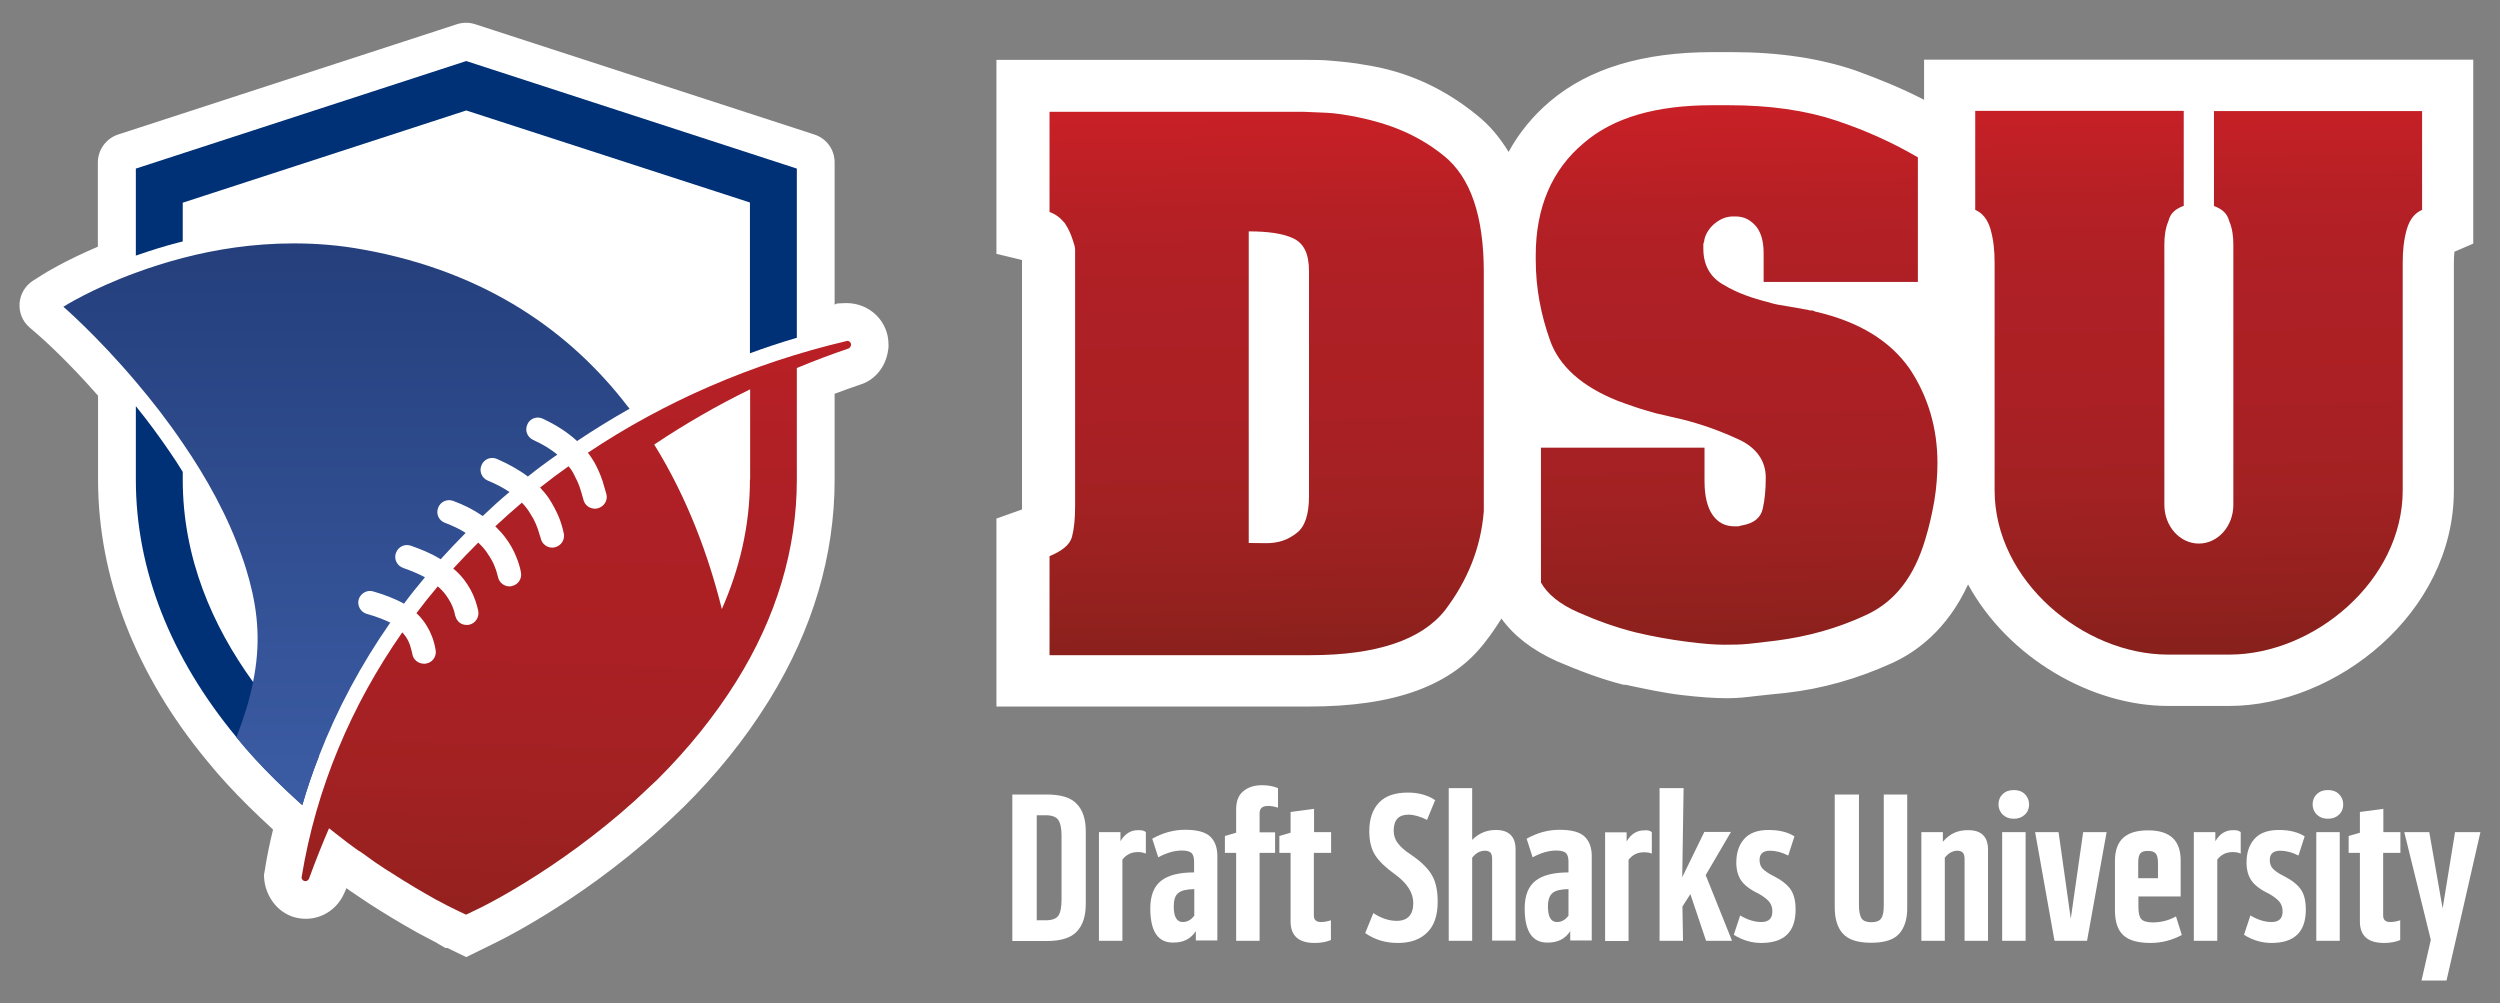 <svg enable-background="new 0 0 129.01 51.78" viewBox="0 0 129.01 51.78" xmlns="http://www.w3.org/2000/svg" xmlns:xlink="http://www.w3.org/1999/xlink"><rect x="0" y="0" width="129.01" height="51.78" fill="#808080" stroke="none"/><linearGradient id="a" gradientUnits="userSpaceOnUse" x1="17.872" x2="17.872" y1="48.524" y2="10.569"><stop offset="0" stop-color="#4163ae"/><stop offset="1" stop-color="#233d79"/></linearGradient><linearGradient id="b"><stop offset="0" stop-color="#d52027"/><stop offset=".076" stop-color="#c82026"/><stop offset=".243" stop-color="#b52025"/><stop offset=".374" stop-color="#ae2025"/><stop offset=".561" stop-color="#ab2024"/><stop offset=".74" stop-color="#a22122"/><stop offset=".915" stop-color="#92211e"/><stop offset="1" stop-color="#88201b"/></linearGradient><linearGradient id="c" gradientUnits="userSpaceOnUse" x1="30.327" x2="29.23" xlink:href="#b" y1="9.109" y2="51.69"/><linearGradient id="d" gradientUnits="userSpaceOnUse" x1="89.363" x2="89.859" xlink:href="#b" y1="3.087" y2="33.855"/><linearGradient id="e" gradientUnits="userSpaceOnUse" x1="65.038" x2="65.534" xlink:href="#b" y1="3.48" y2="34.248"/><linearGradient id="f" gradientUnits="userSpaceOnUse" x1="113.366" x2="113.863" xlink:href="#b" y1="2.7" y2="33.468"/><path d="m43.67 15.64-.47.02-.13.06v-7.34c0-.66-.42-1.24-1.05-1.44l-17.5-5.69c-.3-.1-.63-.1-.94 0l-17.48 5.69c-.62.2-1.05.79-1.05 1.44v4.35c-1.69.72-2.71 1.35-2.85 1.44l-.49.31c-.86.55-.95 1.77-.17 2.43l.44.38c.15.13 1.47 1.29 3.08 3.13v4.33c0 5.06 1.95 10.08 5.63 14.52.63.78 1.36 1.57 2.15 2.35.38.38.77.74 1.19 1.13l.06.06c-.18.73-.32 1.42-.42 2.07l-.05.28.01.16c.07.92.67 1.75 1.55 2.01 1.07.3 2.14-.23 2.58-1.23l.06-.13.05-.14c.09.06.17.12.27.19l.82.55.12.08c.81.52 1.62 1.01 2.41 1.45 0 0 .34.19.37.2.12.06.44.23.44.23.09.05.17.09.25.13l.04.03.39.23h.11l.97.47 1.28-.63c.04-.02 4.34-2.01 8.76-6.01.4-.36.78-.73 1.17-1.1 1.71-1.69 3.17-3.51 4.36-5.42l.1-.16c2.21-3.6 3.34-7.41 3.34-11.31v-4.44c.44-.17.88-.32 1.31-.47.66-.19 1.34-.82 1.46-1.85l.01-.06v-.15c.01-1.19-.95-2.15-2.18-2.15z" fill="#fff"/><path d="m13.05 35.18c-2.09-2.89-3.62-6.39-3.62-10.43v-.4c-.21-.35-.43-.68-.67-1.03-.53-.78-1.11-1.57-1.75-2.36v3.79c0 4.64 1.78 9.17 5.19 13.29.61.75 1.29 1.49 2.02 2.21.36.36.73.7 1.11 1.05.09.08.19.16.27.24.24-.86.53-1.7.86-2.53-1.19-1.12-2.36-2.4-3.41-3.83z" fill="#003076"/><path d="m24.06 3.15-17.05 5.55v4.49c.78-.27 1.51-.5 2.22-.68.06-.02.14-.03.2-.05v-2l14.63-4.76 14.64 4.75v7.78c.79-.29 1.6-.56 2.42-.8v-8.73z" fill="#003076"/><path d="m27.22 21.89c-.15.31-.02.66.29.81.52.24.93.49 1.25.76-.52.36-1.03.74-1.52 1.13-.45-.34-.99-.64-1.6-.91-.31-.13-.66.01-.79.32-.14.31.01.67.32.8.43.18.8.37 1.12.59-.48.4-.94.82-1.38 1.24-.44-.31-.95-.57-1.52-.78-.32-.12-.66.04-.78.35-.12.32.03.66.35.78.4.15.76.32 1.07.52-.44.44-.87.9-1.29 1.36-.51-.32-1.06-.53-1.54-.7-.32-.11-.66.06-.77.38s.06.66.38.77c.43.15.8.31 1.12.48-.37.44-.74.9-1.08 1.36h-.01c-.48-.27-1.03-.47-1.58-.63-.32-.1-.65.1-.75.41-.09.32.1.66.42.75.49.14.89.29 1.21.45-1.5 2.15-2.74 4.46-3.68 6.89-.32.83-.61 1.67-.86 2.53-.09-.08-.19-.16-.27-.24-.38-.35-.75-.7-1.11-1.05-.73-.72-1.41-1.45-2.02-2.21.4-1.04.69-1.98.86-2.86.39-1.91.27-3.52-.19-5.24-.11-.4-.23-.81-.38-1.22-.73-2.1-1.84-4.09-3.05-5.85-.79-1.17-1.63-2.24-2.42-3.17-2.02-2.39-3.75-3.88-3.75-3.88s1.42-.91 3.75-1.76c.73-.27 1.54-.53 2.42-.76 1.68-.44 3.62-.75 5.71-.75 1.17 0 2.35.09 3.6.32 6.42 1.16 10.75 4.32 13.64 8.09.03.04.06.08.1.12-.93.53-1.83 1.08-2.71 1.67-.44-.41-1.02-.8-1.76-1.15-.3-.15-.67-.02-.8.28z" fill="url(#a)"/><path d="m15.79 45.45c-.11 0-.19-.09-.2-.19 0 0 .01-.04.01-.05" fill="none"/><path d="m43.92 17.79c0-.11-.09-.2-.19-.2-.02 0-.03 0-.05.01-4.91 1.16-9.42 3.14-13.34 5.76.13.17.24.35.35.53.16.3.3.61.41.95.06.21.13.43.19.65.09.32-.11.65-.44.74-.05.01-.1.02-.15.02-.27 0-.52-.18-.59-.45-.01-.05-.02-.09-.04-.14-.1-.38-.21-.73-.38-1.03-.09-.2-.2-.4-.35-.57-.5.35-.99.72-1.47 1.1.16.17.32.36.45.55.2.31.38.64.53 1 .1.25.18.52.24.8.08.32-.12.65-.45.73-.04.01-.09.02-.14.02-.27 0-.53-.19-.59-.46-.02-.06-.03-.13-.06-.19-.11-.4-.26-.77-.47-1.08-.12-.21-.27-.41-.45-.59-.47.4-.92.8-1.37 1.22.19.19.36.37.51.57.24.32.44.66.58 1.03.1.24.18.49.23.76.07.33-.13.65-.46.72-.04.02-.09.02-.13.02-.27 0-.53-.19-.59-.48 0-.02-.01-.02-.01-.04-.1-.42-.26-.79-.5-1.13-.13-.22-.31-.42-.51-.61-.44.44-.87.88-1.29 1.34.21.17.4.37.57.59.23.31.43.65.57 1.06.06.17.11.35.15.54.06.32-.15.65-.48.71-.04.01-.08.01-.12.01-.18 0-.34-.07-.45-.2 0-.01 0-.01 0-.01-.07-.07-.11-.17-.14-.27-.06-.32-.18-.61-.35-.87-.14-.23-.32-.45-.55-.64-.38.45-.75.91-1.1 1.38.2.19.39.41.54.67.2.33.36.72.44 1.18 0 .02.01.03.01.05.06.33-.16.65-.49.7-.02.01-.06.01-.09.01-.01 0-.01 0-.02 0-.29 0-.55-.2-.6-.49-.02-.1-.04-.19-.07-.28-.08-.34-.23-.61-.45-.85-2.64 3.78-4.44 8.04-5.19 12.6 0 .01-.01.05-.01.05.01.11.09.19.2.19.09 0 .15-.06.19-.13v-.01c.32-.87.66-1.74 1.03-2.59.12.09.23.18.34.27.12.09.24.19.36.28.03.02.06.05.09.07.04.03.09.06.13.1.21.16.42.31.63.46h.01.01c.21.15.43.3.63.45.05.04.1.07.15.11.13.09.25.17.38.25.09.06.18.13.27.18.05.03.1.06.15.09.91.59 1.7 1.05 2.29 1.38.05.03.1.06.15.08.07.04.15.08.21.11.19.11.36.19.48.25.06.03.11.06.15.07.04.02.07.04.09.05.02 0 .02.01.02.01l.53.25.52-.25c.17-.07 4.17-2 8.22-5.66.38-.35.75-.7 1.12-1.05 1.62-1.61 2.98-3.31 4.07-5.05 2.08-3.32 3.14-6.85 3.14-10.44v-5.76c.89-.37 1.79-.71 2.68-1.01.03-.01.12-.11.12-.19zm-5.22 6.96c0 2.43-.56 4.66-1.45 6.68-.67-2.69-1.75-5.69-3.49-8.49 1.6-1.07 3.25-2.02 4.95-2.85v4.66z" fill="url(#c)"/><path d="m99.29 3.08v2.07c-1.08-.56-2.26-1.05-3.53-1.51-1.85-.63-3.95-.95-6.38-.95h-1c-3.59 0-6.38.84-8.38 2.53-.89.75-1.61 1.63-2.15 2.62-.45-.74-.99-1.39-1.65-1.91-1.74-1.42-3.69-2.27-5.75-2.58-.58-.11-1.11-.16-1.69-.21-.47-.05-.9-.05-1.37-.05h-15.97v10.01l1.32.32v12.87l-1.32.47v9.7h16.13c4.38 0 7.38-1.05 9.12-3.37.3-.38.56-.77.81-1.17.65.9 1.59 1.63 2.88 2.21 1.11.47 2.21.9 3.43 1.21h.11c1 .21 1.95.42 2.9.53s1.69.16 2.27.16h.11c.47 0 .95-.05 1.42-.11.47-.05 1-.11 1.53-.16 1.9-.21 3.74-.74 5.48-1.53 1.27-.57 2.87-1.73 3.95-4.07 2.07 3.79 6.37 6.27 10.32 6.27h3.16c5.47 0 11.59-4.76 11.59-11.12v-11.73c0-.23.01-.42.03-.59l.97-.42v-9.49z" fill="#fff"/><path d="m99.98 23.89c0 .63-.05 1.27-.16 1.95-.11.63-.26 1.32-.47 2-.58 1.95-1.58 3.22-3.06 3.9-1.48.69-3.01 1.11-4.64 1.32-.47.05-.9.11-1.37.16s-.9.05-1.32.05c-.47 0-1.11-.05-1.95-.16s-1.69-.26-2.58-.47c-1.05-.26-2.06-.63-3.01-1.05s-1.58-.95-1.9-1.53v-6.96h8.44v1.74c0 .79.16 1.37.42 1.74s.63.58 1.11.58h.21c.05 0 .16-.05.21-.05.63-.11.95-.42 1.05-.84.11-.47.16-1 .16-1.63 0-.84-.47-1.53-1.37-1.95s-1.9-.79-2.95-1.05c-.21-.05-.47-.11-.69-.16-.21-.05-.47-.11-.69-.16-.37-.11-.74-.21-1.05-.32s-.63-.21-.9-.32c-1.85-.74-3.01-1.79-3.48-3.11s-.74-2.69-.74-4.17c0-.05 0-.11 0-.11 0-.05 0-.05 0-.11 0-2.48.84-4.43 2.48-5.8 1.53-1.32 3.74-1.95 6.64-1.95h.84c2.11 0 3.95.26 5.54.79s2.95 1.16 4.22 1.9v6.43h-7.96v-1.48c0-.69-.16-1.16-.47-1.48-.32-.32-.63-.42-1-.42h-.11c-.32 0-.63.11-.95.37-.26.21-.47.53-.53.84 0 .11-.05.16-.05.21v.26c0 .84.37 1.48 1.05 1.85.69.42 1.48.69 2.32.9.32.11.69.16 1 .21.32.05.63.11.9.16.11 0 .16.05.26.05s.16 0 .21.05c2.32.53 3.9 1.53 4.9 2.95.96 1.44 1.44 3.08 1.44 4.87z" fill="url(#d)"/><path d="m74.51 8.04c-1.37-1.11-2.86-1.67-4.48-2-.43-.09-1.17-.21-1.56-.22l-1.18-.05h-13.13v5.17c.32.11.58.32.79.58.21.32.32.58.42.9.05.16.11.32.11.47v13.23c0 .63-.05 1.16-.16 1.58s-.53.74-1.16 1v5.11h13.45c3.43 0 5.75-.79 6.96-2.32 1.16-1.53 1.85-3.22 2-5.11v-12.33c0-2.9-.68-4.9-2.06-6.01zm-6.96 17.56c0 .95-.21 1.58-.63 1.9-.47.37-.95.53-1.58.53-.05 0-.9-.01-.9-.01v-16.08c1 0 1.79.11 2.32.37s.79.79.79 1.69z" fill="url(#e)"/><path d="m124.99 5.72v5.11c-.37.16-.63.47-.79 1-.16.58-.21 1.11-.21 1.74v.05.11 11.57c0 4.68-4.59 8.48-8.95 8.48h-3.16c-4.36 0-8.95-3.8-8.95-8.48v-11.57c0-.05 0-.05 0-.11v-.05c0-.63-.05-1.16-.21-1.74-.16-.53-.42-.84-.79-1v-5.11h10.76v4.9c-.42.16-.69.37-.79.79-.16.37-.21.79-.21 1.21v13.43c0 1.11.8 2 1.78 2s1.78-.89 1.78-2v-13.42c0-.42-.05-.84-.21-1.21-.11-.42-.37-.63-.79-.79v-4.9h10.74z" fill="url(#f)"/><g fill="#fff"><path d="m56.03 42.9v3.75c0 .62-.15 1.09-.46 1.42s-.82.49-1.55.49h-1.78v-7.56h1.78c.73 0 1.25.16 1.55.49.31.32.46.79.46 1.41zm-1.25 3.53v-3.3c0-.39-.06-.66-.17-.82s-.33-.24-.64-.24h-.47v5.42h.47c.31 0 .53-.08.64-.23s.17-.44.17-.83z"/><path d="m59.13 42.94v1.11c-.11-.05-.24-.08-.41-.08-.34 0-.6.13-.8.39v4.19h-1.21v-5.61h1.11v.47c.23-.39.54-.58.94-.57.16-.01.29.03.37.1z"/><path d="m59.36 46.88c0-.67.19-1.14.56-1.43s.94-.43 1.7-.43v-.55c0-.21-.04-.36-.13-.45-.09-.08-.25-.13-.5-.13-.39 0-.79.12-1.22.35l-.31-.96c.54-.3 1.1-.46 1.69-.46.61 0 1.04.11 1.29.34s.38.57.38 1.01v4.36h-1.11v-.48c-.26.4-.64.59-1.15.59-.8.02-1.2-.57-1.2-1.76zm1.21-.1c0 .54.16.8.47.8.23 0 .43-.11.59-.33v-1.37c-.39.01-.67.07-.82.2-.17.13-.24.36-.24.7z"/><path d="m65.8 44.01h-.8v4.54h-1.21v-4.54h-.58v-.87l.58-.17v-1.2c0-.42.12-.74.37-.94.25-.21.57-.31.97-.31.31 0 .58.05.82.15v1.01c-.18-.06-.35-.09-.52-.09-.29 0-.43.13-.43.38v.98h.8z"/><path d="m68.68 44.01h-.88v3.23c0 .23.12.34.37.34.16 0 .33-.03.51-.09v1.02c-.24.1-.52.15-.83.15-.84 0-1.25-.37-1.25-1.11v-3.54h-.58v-.87l.58-.17v-1.07l1.21-.16v1.2h.88v1.07z"/><path d="m72.13 48.66c-.64 0-1.2-.17-1.68-.51l.42-1.03c.41.27.81.4 1.2.4.57 0 .86-.31.86-.92 0-.53-.31-1.02-.94-1.48-.48-.34-.82-.67-1.02-.98s-.31-.72-.31-1.24c0-.64.17-1.13.5-1.48s.83-.52 1.49-.52c.55 0 1.02.13 1.41.39l-.42 1.02c-.35-.18-.68-.27-.96-.27-.5 0-.76.27-.76.82 0 .25.07.47.22.66.14.19.36.38.65.57.52.35.88.7 1.09 1.05s.31.81.31 1.39c0 .71-.18 1.24-.54 1.59-.36.36-.86.54-1.52.54z"/><path d="m76.63 43.9c-.25 0-.47.12-.66.36v4.29h-1.21v-7.88h1.21v2.67c.34-.34.75-.51 1.22-.51.68 0 1.02.34 1.02 1.01v4.7h-1.21v-4.22c0-.15-.03-.26-.09-.33-.06-.05-.15-.09-.28-.09z"/><path d="m78.68 46.88c0-.67.19-1.14.56-1.43s.94-.43 1.7-.43v-.55c0-.21-.04-.36-.13-.45-.09-.08-.25-.13-.5-.13-.39 0-.79.12-1.22.35l-.31-.96c.54-.3 1.1-.46 1.69-.46.61 0 1.04.11 1.29.34s.38.57.38 1.01v4.36h-1.11v-.48c-.26.4-.64.59-1.15.59-.8.02-1.2-.57-1.2-1.76zm1.2-.1c0 .54.16.8.47.8.23 0 .43-.11.59-.33v-1.37c-.39.01-.67.07-.82.2-.16.13-.24.36-.24.7z"/><path d="m85.24 42.94v1.11c-.11-.05-.24-.07-.4-.07-.34 0-.6.13-.8.39v4.19h-1.21v-5.61h1.11v.47c.23-.39.54-.58.94-.57.15-.02.27.02.36.09z"/><path d="m89.32 42.94-1.3 2.22 1.36 3.39h-1.34l-.81-2.41-.41.64.03 1.77h-1.21v-7.88h1.24l-.07 4.6 1.14-2.34h1.37z"/><path d="m89.47 48.24.33-1c.38.23.75.34 1.09.34.39 0 .58-.19.57-.56 0-.18-.05-.34-.15-.47s-.29-.28-.55-.43c-.43-.2-.73-.43-.9-.67s-.26-.56-.26-.94c0-.49.13-.9.4-1.21s.69-.47 1.27-.47c.54 0 .99.11 1.33.33l-.32.99c-.33-.17-.65-.25-.94-.25-.36 0-.54.16-.54.48 0 .18.05.33.16.45.11.11.29.24.53.36.42.21.72.44.9.69s.27.6.27 1.06c0 1.15-.59 1.72-1.77 1.72-.5 0-.97-.14-1.42-.42z"/><path d="m98 48.19c-.28.31-.76.46-1.44.46s-1.16-.15-1.45-.46-.43-.77-.43-1.38v-5.81h1.25v5.72c0 .32.05.55.14.68s.26.19.5.19.41-.06.5-.19c.1-.13.14-.35.14-.68v-5.72h1.21v5.82c.01.6-.14 1.06-.42 1.37z"/><path d="m100.36 44.26v4.29h-1.21v-5.61h1.11v.5c.34-.41.77-.61 1.31-.6.68 0 1.02.34 1.02 1.01v4.7h-1.21v-4.22c0-.15-.03-.26-.09-.33-.06-.06-.15-.1-.28-.1-.24 0-.46.12-.65.36z"/><path d="m103.35 42.04c-.14-.14-.22-.32-.22-.53s.07-.39.22-.53c.14-.14.33-.21.57-.21s.43.07.57.21.22.32.22.53-.07.39-.22.53-.33.21-.57.21-.42-.07-.57-.21zm-.03.9h1.21v5.61h-1.21z"/><path d="m106.86 47.41.64-4.47h1.21l-1.01 5.61h-1.68l-1-5.61h1.21z"/><path d="m110.98 48.66c-.65 0-1.12-.13-1.41-.4s-.43-.7-.43-1.29v-2.54c0-.53.14-.93.42-1.19s.71-.39 1.29-.39c1.12 0 1.68.51 1.68 1.54v1.87h-2.18v.54c0 .31.05.52.15.63s.3.17.59.17c.43 0 .83-.1 1.2-.31l.3.96c-.49.26-1.02.41-1.61.41zm-.64-3.34h1.02v-.78c0-.25-.04-.41-.12-.5s-.21-.13-.4-.13-.32.04-.39.13c-.08.09-.11.25-.11.5z"/><path d="m115.63 42.94v1.11c-.11-.05-.24-.08-.41-.08-.34 0-.6.13-.8.39v4.19h-1.21v-5.61h1.11v.47c.23-.39.54-.58.94-.57.16-.01.28.03.37.1z"/><path d="m115.8 48.24.33-1c.38.23.75.34 1.09.34.39 0 .58-.19.57-.56 0-.18-.05-.34-.15-.47s-.29-.28-.55-.43c-.43-.2-.73-.43-.9-.67s-.26-.56-.26-.94c0-.49.13-.9.4-1.21s.69-.47 1.27-.47c.54 0 .99.11 1.33.33l-.32.99c-.33-.17-.65-.25-.94-.25-.36 0-.54.16-.54.48 0 .18.05.33.16.45.11.11.29.24.53.36.42.21.72.44.9.69s.27.6.27 1.06c0 1.15-.59 1.72-1.77 1.72-.5 0-.98-.14-1.42-.42z"/><path d="m119.56 42.04c-.14-.14-.22-.32-.22-.53s.07-.39.22-.53c.14-.14.33-.21.57-.21s.43.07.57.21.22.32.22.53-.07.39-.22.53-.33.21-.57.21-.42-.07-.57-.21zm-.03.9h1.21v5.61h-1.21z"/><path d="m123.86 44.01h-.88v3.23c0 .23.12.34.37.34.16 0 .33-.03.51-.09v1.02c-.24.1-.52.15-.83.15-.84 0-1.25-.37-1.25-1.11v-3.54h-.58v-.87l.58-.17v-1.07l1.21-.16v1.2h.88v1.07z"/><path d="m126.05 46.88.64-3.94h1.31l-1.15 5.04-.6 2.62h-1.29l.48-2.1-1.37-5.56h1.29z"/></g></svg>